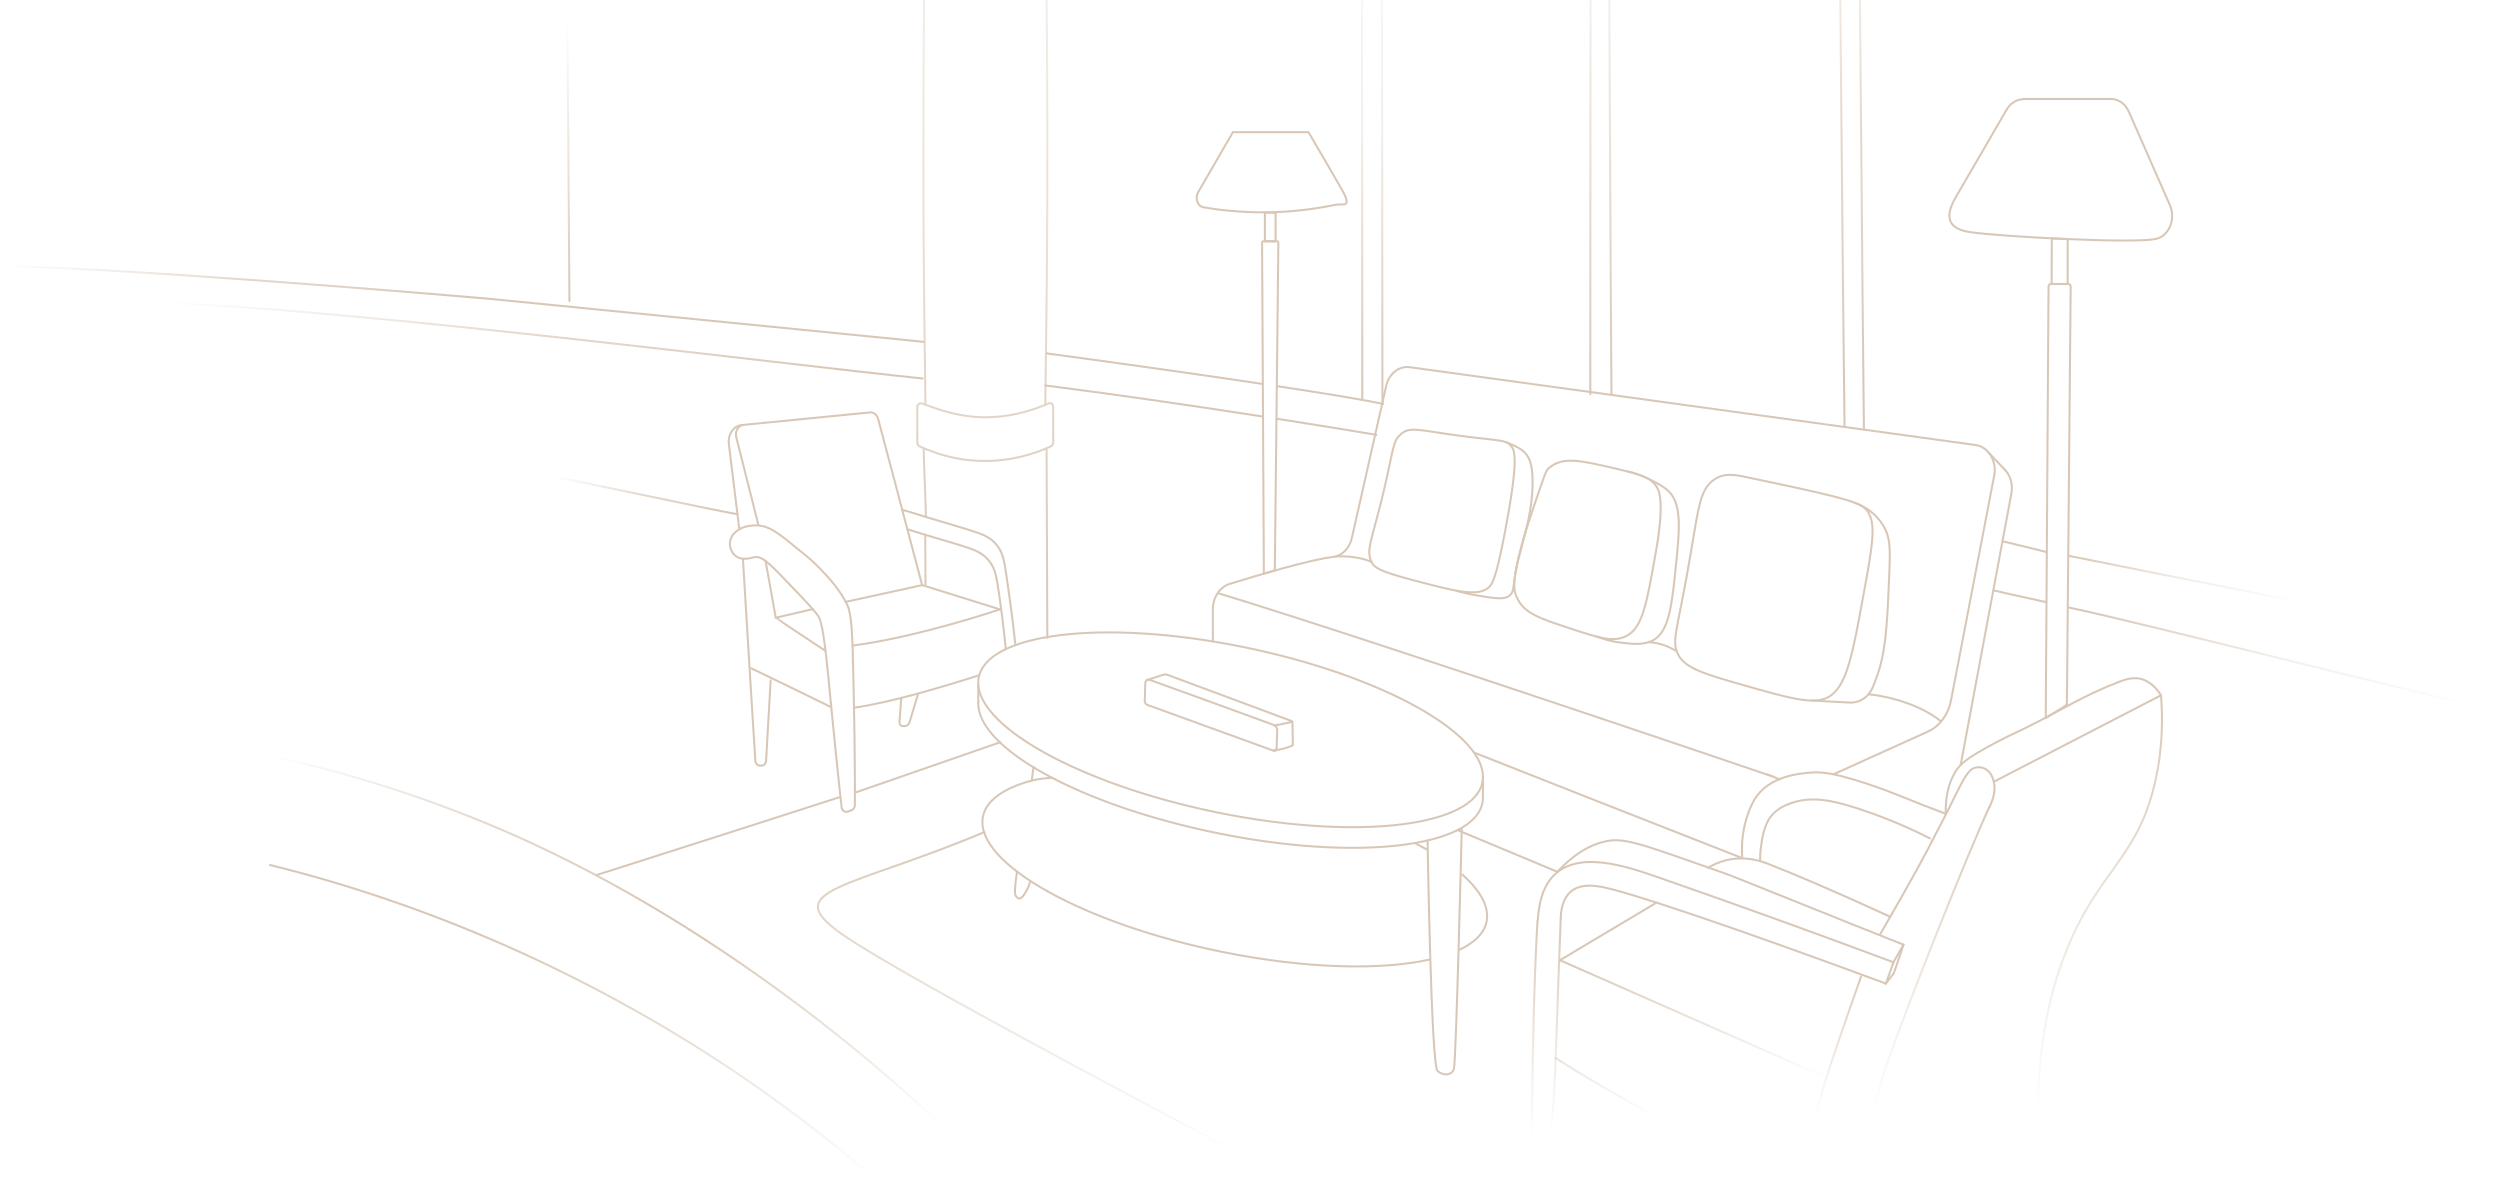 <svg width="1222" height="576" viewBox="0 0 1222 576" fill="none" xmlns="http://www.w3.org/2000/svg">
<path d="M132 369.412C162.415 375.997 195.822 385.654 230.975 399.701C271.786 415.944 310.229 436.956 344.771 459.373" stroke="url(#paint0_linear_720_6399)" stroke-linecap="round" stroke-linejoin="round"/>
<path d="M132 422.821C172.388 432.771 206.169 445.063 232.346 455.891" stroke="url(#paint1_linear_720_6399)" stroke-linecap="round" stroke-linejoin="round"/>
<path d="M919.061 456.622C934.144 430.576 941.997 416.09 946.36 407.31C947.357 405.408 948.354 403.506 949.351 401.603C959.074 382.727 961.193 375.85 966.055 375.118C967.551 374.826 969.919 375.118 971.789 376.874C973.783 378.63 974.282 381.118 974.531 381.996C975.902 387.41 973.285 392.678 972.537 394.287" stroke="#D8C7B6" stroke-linecap="round" stroke-linejoin="round"/>
<path d="M762.496 469.353C805.875 488.522 849.255 507.544 892.634 526.713" stroke="url(#paint2_linear_720_6399)" stroke-linecap="round" stroke-linejoin="round"/>
<path d="M760.377 517.202C775.086 526.567 791.166 535.932 808.368 545.15" stroke="url(#paint3_linear_720_6399)" stroke-linecap="round" stroke-linejoin="round"/>
<path d="M762.871 449.452C762.871 446.672 763.245 440.673 766.86 436.722C771.472 431.747 778.827 432.917 782.068 433.356C795.655 435.698 849.505 453.988 921.804 480.766C923.051 477.254 924.297 473.889 925.544 470.377C888.023 456.33 850.004 442.575 810.489 428.82C794.533 423.26 770.6 415.212 758.633 428.82C752.774 435.551 752.026 445.062 751.652 450.038" stroke="#D8C7B6" stroke-linecap="round" stroke-linejoin="round"/>
<path d="M930.405 461.743C921.056 458.085 892.51 446.672 883.161 442.867C877.053 440.38 851.624 430.283 845.516 427.796C845.516 427.796 841.652 426.332 818.591 418.284C802.137 412.578 793.785 410.09 787.552 410.822C782.192 411.407 772.469 414.041 761.375 426.04" stroke="#D8C7B6" stroke-linecap="round" stroke-linejoin="round"/>
<path d="M995.973 542.662C996.721 523.64 997.718 495.252 1010.06 464.67C1025.76 425.308 1044.96 419.748 1053.44 382.142C1057.43 364.729 1057.05 349.511 1056.3 339.854" stroke="url(#paint4_linear_720_6399)" stroke-linecap="round" stroke-linejoin="round"/>
<path d="M974.531 382.142C1001.83 368.094 1029 353.901 1056.3 339.853C1055.06 337.805 1052.94 335.025 1049.57 333.122C1044.21 329.903 1038.35 332.245 1035.11 333.561C1018.78 339.853 1007.31 347.17 993.354 354.193C987.37 357.266 983.88 358.583 975.528 362.973C961.442 370.436 958.201 373.362 955.833 377.167C953.963 380.24 950.722 386.678 951.096 397.945" stroke="#D8C7B6" stroke-linecap="round" stroke-linejoin="round"/>
<path d="M762.496 469.352L809.615 441.258" stroke="#D8C7B6" stroke-linecap="round" stroke-linejoin="round"/>
<path d="M834.92 424.138C837.662 422.528 842.15 420.333 848.009 419.748C855.363 419.016 861.097 421.065 864.213 422.235C874.809 426.332 896.997 435.697 923.673 447.989" stroke="#D8C7B6" stroke-linecap="round" stroke-linejoin="round"/>
<path d="M943.369 409.798C929.782 402.92 917.815 398.384 908.466 395.311C895.876 391.214 885.779 389.019 875.557 392.531C868.577 394.872 865.959 398.531 864.837 400.14C861.97 404.676 861.222 410.676 860.724 414.187C860.35 416.968 860.35 419.163 860.35 420.772" stroke="#D8C7B6" stroke-linecap="round" stroke-linejoin="round"/>
<path d="M481.154 406.725C415.088 434.527 380.185 434.527 411.348 456.476C442.511 478.425 597.082 558.905 607.054 564.758" stroke="url(#paint5_linear_720_6399)" stroke-linecap="round" stroke-linejoin="round"/>
<path d="M370.734 256.755C367.78 245.034 362.358 223.524 359.89 213.705C359.167 210.837 360.874 207.925 363.417 207.677L425.258 201.59C427.04 201.414 428.673 202.716 429.209 204.721C431.59 213.764 439.294 242.415 450.749 286.02" stroke="#D8C7B6" stroke-linecap="round" stroke-linejoin="round"/>
<path d="M371.958 257.033C376.944 257.765 381.307 261.277 389.908 268.3C395.019 272.397 397.636 274.592 401.127 278.25C404.742 282.055 410.725 288.347 414.215 295.81C416.21 300.199 416.708 309.857 417.082 329.172C417.706 355.511 417.83 372.777 417.83 374.972C417.83 381.191 417.93 387.293 417.855 393.482C417.843 394.653 417.182 395.692 416.222 396.043L414.328 396.731C412.969 397.214 411.548 396.16 411.361 394.492C410.276 384.908 409.391 376.187 408.606 368.534C407.609 358.437 406.861 350.975 406.487 347.316C403.869 319.807 402.498 306.052 400.254 301.663C399.008 299.321 393.772 293.761 383.177 282.787C374.95 274.153 371.958 271.666 368.592 272.397C366.972 272.69 362.734 274.3 359.493 271.666L359.243 271.519C357.872 270.202 356.875 268.154 356.75 266.252C356.625 263.91 357.71 262.111 358.246 261.423C362.609 255.789 371.11 256.77 371.958 257.033Z" stroke="#D8C7B6" stroke-linecap="round" stroke-linejoin="round"/>
<path d="M488.759 297.858C488.759 297.858 449.007 311.378 416.709 315.563" stroke="#D8C7B6" stroke-linecap="round" stroke-linejoin="round"/>
<path d="M491.636 317.188C490.527 306.14 489.368 297.302 488.258 289.81C487.137 282.055 486.513 278.25 483.896 274.739C480.53 270.056 476.292 268.739 469.436 266.544C457.718 263.032 449.117 260.486 443.508 258.73" stroke="#D8C7B6" stroke-linecap="round" stroke-linejoin="round"/>
<path d="M417.594 345.926C435.594 343.292 460.537 335.844 478.537 330.079" stroke="#D8C7B6" stroke-linecap="round" stroke-linejoin="round"/>
<path d="M496.3 315.125C495.178 303.857 493.183 289.766 492.061 282.157C490.94 274.402 490.316 270.597 487.699 267.086C484.333 262.403 480.095 261.086 473.239 258.891C461.521 255.38 446.588 250.902 440.979 249.146" stroke="#D8C7B6" stroke-linecap="round" stroke-linejoin="round"/>
<path d="M413.342 294.2C425.807 291.42 438.272 288.786 450.738 286.006C463.452 289.957 476.167 293.907 488.757 297.858" stroke="#D8C7B6" stroke-linecap="round" stroke-linejoin="round"/>
<path d="M363.419 207.677L362.309 207.808C358.458 208.291 355.703 212.418 356.251 216.925C357.598 227.958 359.991 247.448 361.362 258.628" stroke="#D8C7B6" stroke-linecap="round" stroke-linejoin="round"/>
<path d="M374.201 274.153C375.822 283.372 377.567 292.737 379.187 301.955" stroke="#D8C7B6" stroke-linecap="round" stroke-linejoin="round"/>
<path d="M403.258 318.007C403.258 318.007 379.188 302.102 379.188 301.955L397.262 297.712" stroke="#D8C7B6" stroke-linecap="round" stroke-linejoin="round"/>
<path d="M367.221 326.684C380.309 332.976 393.273 339.268 406.362 345.707" stroke="#D8C7B6" stroke-linecap="round" stroke-linejoin="round"/>
<path d="M376.694 332.538C375.996 345.619 375.174 358.715 374.463 371.797C374.388 373.172 373.416 374.241 372.244 374.241H371.421C370.25 374.241 369.277 373.187 369.203 371.826C368.43 359.506 364.915 303.141 363.145 273.275" stroke="#D8C7B6" stroke-linecap="round" stroke-linejoin="round"/>
<path d="M958.4 373.772L983.157 241.332C984.066 236.591 982.521 231.967 979.554 229.143" stroke="#D8C7B6" stroke-linecap="round" stroke-linejoin="round"/>
<path d="M972.051 221.271L979.393 228.982" stroke="#D8C7B6" stroke-linecap="round" stroke-linejoin="round"/>
<path d="M720.736 367.949C766.359 385.947 805.999 401.604 851.622 419.456C851.373 415.651 851.248 409.798 852.869 403.067C853.991 398.238 855.861 393.702 857.606 390.776C864.711 379.07 880.043 378.045 885.653 377.606C887.897 377.46 890.514 377.46 894.628 378.192C909.088 380.825 930.154 389.605 930.154 389.605C934.517 391.361 941.747 394.287 951.096 397.799" stroke="#D8C7B6" stroke-linecap="round" stroke-linejoin="round"/>
<path d="M712.635 405.847C728.84 412.578 745.169 419.456 761.374 426.187" stroke="#D8C7B6" stroke-linecap="round" stroke-linejoin="round"/>
<path d="M820.335 320.1C823.825 326.685 833.174 329.465 851.623 334.733C875.681 341.61 887.772 345.122 894.877 340C902.855 334.294 905.598 319.661 910.958 290.249C914.947 268.739 916.816 257.765 913.825 251.619C911.082 245.913 907.467 244.449 854.116 233.328C848.132 232.012 842.772 230.987 837.786 234.499C830.93 239.181 830.182 248.546 826.567 269.617C819.961 309.126 816.595 313.076 820.459 320.246L820.335 320.1Z" stroke="#D8C7B6" stroke-linecap="round" stroke-linejoin="round"/>
<path d="M748.285 251.912C755.39 230.694 755.639 230.109 757.135 228.792C763.742 223.085 772.218 224.988 788.672 228.792C800.514 231.572 806.498 232.889 809.739 237.864C810.861 239.62 813.852 245.034 809.24 270.641C805.126 293.761 803.132 305.321 796.401 310.003C789.794 314.539 782.315 312.052 767.606 307.223C752.523 302.248 744.67 299.76 741.304 291.712C740.307 289.371 737.44 284.689 748.285 251.912Z" stroke="#D8C7B6" stroke-linecap="round" stroke-linejoin="round"/>
<path d="M684.838 212.111C689.076 208.599 692.691 210.062 711.264 212.696C733.702 215.769 736.195 214.599 738.938 218.403C740.309 220.305 742.428 224.402 735.696 259.667C731.209 283.226 729.464 285.567 727.594 287.177C722.234 291.859 711.389 289.079 689.949 283.372C673.868 279.129 671.874 277.373 670.503 274.885C667.262 268.739 671.001 263.472 676.985 237.426C681.223 219.135 680.849 215.477 684.713 212.257L684.838 212.111Z" stroke="#D8C7B6" stroke-linecap="round" stroke-linejoin="round"/>
<path d="M497.173 426.011C496.799 428.059 496.549 429.962 496.425 431.279C495.926 435.668 495.926 437.132 496.799 438.302C497.048 438.595 497.422 439.034 497.921 439.18C499.541 439.473 501.286 436.4 502.034 434.79C502.782 433.473 503.156 432.303 503.405 431.425" stroke="#D8C7B6" stroke-linecap="round" stroke-linejoin="round"/>
<path d="M505.237 374.913C504.988 376.23 504.738 377.986 504.489 380.181C504.439 380.781 504.414 380.927 504.377 381.381" stroke="#D8C7B6" stroke-linecap="round" stroke-linejoin="round"/>
<path d="M697.801 410.793C697.801 410.793 699.546 520.86 702.662 523.493C705.778 526.127 709.643 525.542 710.64 522.615C711.762 519.689 714.504 404.998 714.504 404.998" stroke="#D8C7B6" stroke-linecap="round" stroke-linejoin="round"/>
<path d="M624.294 356.447L624.057 364.934C623.982 367.715 622.998 367.085 622.013 366.763L560.758 344.536C560.023 344.214 559.537 343.468 559.561 342.59L559.798 334.103C559.836 332.786 560.858 331.952 561.843 332.274C582.223 339.634 602.592 346.995 622.973 354.501C623.708 354.823 624.07 355.569 624.169 356.301L624.294 356.447Z" stroke="#D8C7B6" stroke-linecap="round" stroke-linejoin="round"/>
<path d="M622.51 366.763C624.255 366.69 626.137 366.309 628.406 365.666C629.665 365.27 630.924 364.729 631.933 364.334C631.909 360.529 631.772 356.564 631.747 352.76C630.488 353.008 629.353 353.403 627.982 353.637C626.224 354.003 624.467 354.384 622.722 354.603" stroke="#D8C7B6" stroke-linecap="round" stroke-linejoin="round"/>
<path d="M988.742 48.372H1032C1035.61 48.372 1038.98 50.859 1040.6 54.664L1060.65 100.288C1063.65 107.166 1060.16 115.506 1053.67 116.823C1041.58 119.164 977.024 115.535 963.063 113.487C949.102 111.438 952.218 102.805 956.332 95.781C964.559 81.734 972.662 67.687 980.889 53.493C982.759 50.42 985.75 48.518 988.991 48.518L988.742 48.372Z" stroke="#D8C7B6" stroke-linecap="round" stroke-linejoin="round"/>
<path d="M1002.93 116.53L1010.68 116.823V138.801H1002.83L1002.93 116.53Z" stroke="#D8C7B6" stroke-linecap="round" stroke-linejoin="round"/>
<path d="M1010.18 344.536C1006.82 346.731 1003.33 348.926 999.961 350.975C1000.46 280.855 1000.83 210.018 1001.32 140.03C1001.32 139.357 1001.79 138.831 1002.35 138.831H1011.12C1011.69 138.831 1012.16 139.387 1012.15 140.06C1011.53 207.984 1010.92 276.626 1010.29 344.551H1010.17L1010.18 344.536Z" stroke="#D8C7B6" stroke-linecap="round" stroke-linejoin="round"/>
<path d="M602.565 64.613H639.587C645.072 73.978 650.557 83.343 655.917 92.708C661.277 102.073 656.166 99.439 653.299 100.024C644.698 101.78 634.85 103.243 623.881 103.682C610.418 104.121 598.452 103.097 588.355 101.341C585.363 100.902 583.992 96.951 585.612 94.025C591.222 84.221 596.956 74.564 602.565 64.76V64.613Z" stroke="#D8C7B6" stroke-linecap="round" stroke-linejoin="round"/>
<path d="M623.521 103.975H618.285V118.022H623.521V103.975Z" stroke="#D8C7B6" stroke-linecap="round" stroke-linejoin="round"/>
<path d="M624.207 188.743C648.365 192.415 667.748 195.591 676.113 197.478" stroke="#D8C7B6" stroke-linecap="round" stroke-linejoin="round"/>
<path d="M511.693 172.749C544.776 177.211 584.578 182.787 617.225 187.688" stroke="#D8C7B6" stroke-linecap="round" stroke-linejoin="round"/>
<path d="M617.299 203.624C587.108 198.927 548.366 193.191 510.945 188.406" stroke="#D8C7B6" stroke-linecap="round" stroke-linejoin="round"/>
<path d="M672.745 212.55C672.745 212.55 653.112 209.228 624.006 204.663" stroke="#D8C7B6" stroke-linecap="round" stroke-linejoin="round"/>
<path d="M978.92 264.466C978.97 264.715 990.064 267.188 1000.29 269.822" stroke="#D8C7B6" stroke-linecap="round" stroke-linejoin="round"/>
<path d="M974.357 288.566C974.357 288.566 988.767 291.873 1000.24 294.361" stroke="#D8C7B6" stroke-linecap="round" stroke-linejoin="round"/>
<path d="M1011.05 271.666C1048.7 279.128 1086.35 286.737 1123.99 294.2" stroke="url(#paint6_linear_720_6399)" stroke-linecap="round" stroke-linejoin="round"/>
<path d="M1011.43 296.98C1049.2 305.028 1183.85 339.598 1221.5 347.5" stroke="url(#paint7_linear_720_6399)" stroke-linecap="round" stroke-linejoin="round"/>
<path d="M665.89 195.43C665.89 129.29 665.765 2.425 665.641 -63.714" stroke="url(#paint8_linear_720_6399)" stroke-linecap="round" stroke-linejoin="round"/>
<path d="M675.737 196.6C675.737 129.729 675.488 2.132 675.363 -64.739" stroke="url(#paint9_linear_720_6399)" stroke-linecap="round" stroke-linejoin="round"/>
<path d="M777.33 192.649C777.33 124.607 777.455 -4.16 777.579 -72.055" stroke="url(#paint10_linear_720_6399)" stroke-linecap="round" stroke-linejoin="round"/>
<path d="M787.676 192.649C787.177 124.315 786.678 -4.891 786.18 -73.226" stroke="url(#paint11_linear_720_6399)" stroke-linecap="round" stroke-linejoin="round"/>
<path d="M901.609 208.599C900.612 132.217 899.615 -5.038 898.742 -81.42" stroke="url(#paint12_linear_720_6399)" stroke-linecap="round" stroke-linejoin="round"/>
<path d="M911.082 209.916C910.21 132.948 909.212 -4.745 908.34 -81.566" stroke="url(#paint13_linear_720_6399)" stroke-linecap="round" stroke-linejoin="round"/>
<path d="M863.84 378.484C865.834 379.362 867.953 380.093 869.948 380.971" stroke="#D8C7B6" stroke-linecap="round" stroke-linejoin="round"/>
<path d="M805.812 313.881C811.571 314.247 815.349 315.959 819.425 318.154" stroke="#D8C7B6" stroke-linecap="round" stroke-linejoin="round"/>
<path d="M652.877 271.988C664.008 271.461 670.104 274.578 670.104 274.578" stroke="#D8C7B6" stroke-linecap="round" stroke-linejoin="round"/>
<path d="M592.844 313.515V297.931C592.844 292.049 596.209 286.913 601.046 285.42C614.484 281.264 640.773 273.421 651.543 272.251C656.031 271.665 659.645 268.007 660.767 263.032L677.596 188.552C678.967 182.699 683.828 178.748 689.064 179.48L965.669 217.525C971.902 218.403 976.14 225.28 974.769 232.45L953.678 342.268C952.332 349.248 948.118 354.998 942.422 357.574L896.412 378.381" stroke="#D8C7B6" stroke-linecap="round" stroke-linejoin="round"/>
<path d="M617.773 280.343C617.524 228.089 617.15 170.978 616.9 118.725C616.9 118.257 617.224 117.876 617.623 117.876H624.143C624.542 117.876 624.866 118.257 624.866 118.74C624.242 170.686 623.756 226.846 623.133 278.792C623.133 278.792 619.643 280.05 617.773 280.343Z" stroke="#D8C7B6" stroke-linecap="round" stroke-linejoin="round"/>
<path d="M452.358 197.595C451.86 163.208 451.486 128.851 451.361 93.44C451.361 47.786 451.486 2.717 452.109 -41.473M510.945 198.063C511.444 163.676 511.818 128.851 511.942 93.44C511.942 47.786 511.818 2.717 511.194 -41.473M511.569 219.134C511.693 250.009 511.818 280.884 511.942 311.759M451.486 219.134C451.61 228.938 452.445 242.649 452.57 252.453M452.358 286.005C452.358 277.811 452.271 269.866 452.271 261.525M443.258 -135.854C442.635 -124.294 442.137 -109.076 442.386 -92.102C442.386 -85.956 442.76 -77.908 447.497 -71.031C449.74 -67.812 452.358 -65.91 454.228 -64.739M508.577 -64.885C510.447 -66.056 513.064 -67.958 515.308 -71.177C520.045 -77.908 520.294 -86.103 520.419 -92.248C520.668 -109.076 520.17 -124.294 519.546 -136M514.809 -59.764C514.809 -60.496 514.436 -61.227 513.812 -61.52C506.582 -64.885 494.491 -69.275 479.283 -68.69C466.444 -68.251 456.098 -64.593 449.366 -61.52C442.635 -58.447 448.369 -60.496 448.369 -59.764V-42.351C448.369 -41.034 449.491 -40.01 450.613 -40.595C457.344 -43.522 467.192 -46.887 479.283 -47.326C493.618 -47.765 505.211 -43.961 512.566 -40.595C519.92 -37.23 514.809 -41.034 514.809 -42.351V-59.764ZM514.809 198.941C514.809 197.624 513.688 196.6 512.566 197.185C505.211 200.404 493.618 204.355 479.283 203.916C467.192 203.477 457.506 199.731 450.613 197.185C449.666 196.834 448.369 197.624 448.369 198.941V216.354C448.369 217.086 448.743 217.817 449.366 218.11C456.098 221.183 466.319 224.987 479.283 225.28C494.491 225.719 506.582 221.475 513.812 218.11C514.436 217.817 514.809 217.086 514.809 216.354V198.941Z" stroke="url(#paint14_linear_720_6399)" stroke-linecap="round" stroke-linejoin="round"/>
<path d="M440.529 341.112C440.243 345.019 439.956 348.926 439.669 352.891C439.595 353.974 440.318 354.925 441.253 354.925H442.175C443.272 354.925 444.257 354.12 444.631 352.891C446.014 348.355 447.385 343.775 448.732 339.224" stroke="#D8C7B6" stroke-linecap="round" stroke-linejoin="round"/>
<path d="M560.471 332.509C562.752 331.704 566.828 330.402 568.685 329.802C569.321 329.597 569.994 329.611 570.618 329.845C590.911 337.381 611.205 344.932 631.386 352.468" stroke="#D8C7B6" stroke-linecap="round" stroke-linejoin="round"/>
<path d="M291.805 427.65C331.195 415.066 370.71 402.482 410.101 389.751" stroke="#D8C7B6" stroke-linecap="round" stroke-linejoin="round"/>
<path d="M418.453 387.263C441.265 379.362 466.083 370.714 488.895 362.812" stroke="#D8C7B6" stroke-linecap="round" stroke-linejoin="round"/>
<path d="M277.346 10.62C277.72 56.127 277.969 101.635 278.343 147.142" stroke="url(#paint15_linear_720_6399)" stroke-linecap="round" stroke-linejoin="round"/>
<path d="M1.486 130.086C56.009 130.86 198.987 142.551 239.486 146.086" stroke="url(#paint16_linear_720_6399)" stroke-linecap="round" stroke-linejoin="round"/>
<path d="M239.486 146.086C310.153 153.086 380.82 160.086 451.486 167.086" stroke="#D8C7B6" stroke-linecap="round" stroke-linejoin="round"/>
<path d="M80 148C174.655 151.477 380.647 177.784 451 185" stroke="url(#paint17_linear_720_6399)" stroke-linecap="round" stroke-linejoin="round"/>
<path d="M270.365 233.036C286.196 235.816 344.534 248.546 360.365 251.326" stroke="url(#paint18_linear_720_6399)" stroke-linecap="round" stroke-linejoin="round"/>
<path d="M736.206 216.165C739.697 217.481 744.047 219.428 745.917 221.915C747.662 224.11 749.133 227.3 749.133 235.641C749.133 249.688 745.293 260.692 744.172 265.52C742.8 271.666 742.302 272.105 741.18 277.812C739.435 286.738 740.183 288.786 738.313 290.689C735.945 293.322 731.332 292.591 722.357 291.128C717.994 290.396 714.379 289.518 711.762 288.786" stroke="#D8C7B6" stroke-linecap="round" stroke-linejoin="round"/>
<path d="M795.53 230.402C797.898 230.987 801.264 232.011 805.128 233.767C806.998 234.645 812.856 237.279 815.848 240.352C822.081 246.644 820.959 258.936 819.338 275.031C817.344 295.224 815.973 308.54 808.12 312.93C803.632 315.417 797.898 314.832 792.289 314.101C787.178 313.515 783.064 312.198 780.197 311.028" stroke="#D8C7B6" stroke-linecap="round" stroke-linejoin="round"/>
<path d="M906.597 245.766C910.71 247.229 916.444 250.302 920.433 256.741C924.671 263.618 923.923 269.91 923.051 290.396C922.054 314.101 920.458 324.08 915.372 336.02C915.222 336.357 915.073 336.693 914.911 337.001C912.63 341.39 908.292 343.746 903.916 343.41C903.73 343.41 903.542 343.38 903.355 343.366C897.995 343.073 891.04 342.81 885.68 342.371" stroke="#D8C7B6" stroke-linecap="round" stroke-linejoin="round"/>
<path d="M925.418 470.523C927.038 467.596 928.784 464.67 930.404 461.743" stroke="#D8C7B6" stroke-linecap="round" stroke-linejoin="round"/>
<path d="M930.403 461.743C929.282 465.548 927.786 469.499 926.539 473.303C925.293 477.107 925.542 475.791 924.794 476.815C924.046 477.839 922.924 479.449 921.678 480.912" stroke="#D8C7B6" stroke-linecap="round" stroke-linejoin="round"/>
<path d="M972.412 394.433C962.939 414.48 930.404 495.691 921.429 522.762C919.559 528.615 917.44 535.638 915.57 543.979" stroke="url(#paint19_linear_720_6399)" stroke-linecap="round" stroke-linejoin="round"/>
<path d="M888.021 542.808C892.135 526.42 903.977 493.789 909.711 477.254" stroke="url(#paint20_linear_720_6399)" stroke-linecap="round" stroke-linejoin="round"/>
<path d="M751.527 450.184C750.281 470.23 749.159 506.666 748.66 554.368" stroke="url(#paint21_linear_720_6399)" stroke-linecap="round" stroke-linejoin="round"/>
<path d="M758.258 552.905C758.632 547.637 759.006 543.394 759.38 538.418C760.626 519.542 761.499 482.229 762.87 449.306" stroke="url(#paint22_linear_720_6399)" stroke-linecap="round" stroke-linejoin="round"/>
<path d="M724.725 381.71C728.018 359.332 675.527 330.008 607.484 316.211C539.441 302.414 481.612 309.371 478.319 331.748C475.027 354.125 527.517 383.45 595.56 397.246C663.603 411.043 721.432 404.087 724.725 381.71Z" stroke="#D8C7B6" stroke-linecap="round" stroke-linejoin="round"/>
<path d="M478.188 334.191V343.556" stroke="#D8C7B6" stroke-linecap="round" stroke-linejoin="round"/>
<path d="M724.862 389.136C724.899 390.029 724.862 390.921 724.725 391.799C721.434 414.173 663.607 421.138 595.559 407.339C527.511 393.541 477.226 365.446 478.185 343.248" stroke="#D8C7B6" stroke-linecap="round" stroke-linejoin="round"/>
<path d="M724.863 388.946V379.45" stroke="#D8C7B6" stroke-linecap="round" stroke-linejoin="round"/>
<path d="M698.736 469.045C674.815 474.372 638.005 473.508 597.58 465.314C529.531 451.515 477.04 422.192 480.343 399.818C481.565 391.536 490.253 385.361 504.177 381.571C504.177 381.571 509.923 380.152 514.523 380.24" stroke="#D8C7B6" stroke-linecap="round" stroke-linejoin="round"/>
<path d="M714.742 427.459C723.368 435.112 727.781 442.78 726.758 449.774C725.886 455.73 721.137 460.602 713.346 464.275" stroke="#D8C7B6" stroke-linecap="round" stroke-linejoin="round"/>
<path d="M691.881 412.198C693.377 413.002 696.244 414.583 697.652 415.402" stroke="#D8C7B6" stroke-linecap="round" stroke-linejoin="round"/>
<path d="M344.771 459.374C390.856 489.283 430.022 521.679 458.655 548.618" stroke="url(#paint23_linear_720_6399)" stroke-linecap="round" stroke-linejoin="round"/>
<path d="M232.346 455.89C266.264 469.952 295.271 485.068 318.157 498.296C339.361 510.558 355.329 521.196 365.102 527.883C390.78 545.588 411.473 562.269 426.306 575" stroke="url(#paint24_linear_720_6399)" stroke-linecap="round" stroke-linejoin="round"/>
<path d="M913.639 339.386C924.321 340.439 939.878 345.122 948.779 352.643" stroke="#D8C7B6" stroke-linecap="round" stroke-linejoin="round"/>
<path d="M595.449 289.942C676.761 314.861 866.334 379.508 866.334 379.508" stroke="#D8C7B6" stroke-linecap="round" stroke-linejoin="round"/>
<defs>
<linearGradient id="paint0_linear_720_6399" x1="131.314" y1="414.393" x2="345.456" y2="414.393" gradientUnits="userSpaceOnUse">
<stop stop-color="#D8C7B6" stop-opacity="0"/>
<stop offset="0.3" stop-color="#D8C7B6" stop-opacity="0.4"/>
<stop offset="0.5" stop-color="#D8C7B6" stop-opacity="0.7"/>
<stop offset="0.7" stop-color="#D8C7B6" stop-opacity="0.8"/>
<stop offset="0.9" stop-color="#D8C7B6"/>
<stop offset="1" stop-color="#D8C7B6"/>
</linearGradient>
<linearGradient id="paint1_linear_720_6399" x1="-684.355" y1="439.356" x2="233.032" y2="439.356" gradientUnits="userSpaceOnUse">
<stop stop-color="#D8C7B6" stop-opacity="0"/>
<stop offset="0.3" stop-color="#D8C7B6" stop-opacity="0.4"/>
<stop offset="0.5" stop-color="#D8C7B6" stop-opacity="0.7"/>
<stop offset="0.7" stop-color="#D8C7B6" stop-opacity="0.8"/>
<stop offset="0.9" stop-color="#D8C7B6"/>
<stop offset="1" stop-color="#D8C7B6"/>
</linearGradient>
<linearGradient id="paint2_linear_720_6399" x1="893.32" y1="498.033" x2="761.811" y2="498.033" gradientUnits="userSpaceOnUse">
<stop stop-color="#D8C7B6" stop-opacity="0"/>
<stop offset="1" stop-color="#D8C7B6"/>
</linearGradient>
<linearGradient id="paint3_linear_720_6399" x1="809.054" y1="531.176" x2="759.691" y2="531.176" gradientUnits="userSpaceOnUse">
<stop stop-color="#D8C7B6" stop-opacity="0"/>
<stop offset="1" stop-color="#D8C7B6" stop-opacity="0.5"/>
</linearGradient>
<linearGradient id="paint4_linear_720_6399" x1="1026.38" y1="543.467" x2="1026.38" y2="339.049" gradientUnits="userSpaceOnUse">
<stop stop-color="#D8C7B6" stop-opacity="0"/>
<stop offset="1" stop-color="#D8C7B6"/>
</linearGradient>
<linearGradient id="paint5_linear_720_6399" x1="503.43" y1="565.562" x2="503.43" y2="405.92" gradientUnits="userSpaceOnUse">
<stop stop-color="#D8C7B6" stop-opacity="0"/>
<stop offset="1" stop-color="#D8C7B6"/>
</linearGradient>
<linearGradient id="paint6_linear_720_6399" x1="1124.68" y1="282.933" x2="1010.37" y2="282.933" gradientUnits="userSpaceOnUse">
<stop stop-color="#D8C7B6" stop-opacity="0"/>
<stop offset="0.3" stop-color="#D8C7B6" stop-opacity="0.2"/>
<stop offset="0.5" stop-color="#D8C7B6" stop-opacity="0.3"/>
<stop offset="0.7" stop-color="#D8C7B6" stop-opacity="0.6"/>
<stop offset="0.9" stop-color="#D8C7B6" stop-opacity="0.9"/>
<stop offset="1" stop-color="#D8C7B6"/>
</linearGradient>
<linearGradient id="paint7_linear_720_6399" x1="1201" y1="369" x2="1010.74" y2="308.979" gradientUnits="userSpaceOnUse">
<stop stop-color="#D8C7B6" stop-opacity="0"/>
<stop offset="0.3" stop-color="#D8C7B6" stop-opacity="0.2"/>
<stop offset="0.5" stop-color="#D8C7B6" stop-opacity="0.3"/>
<stop offset="0.7" stop-color="#D8C7B6" stop-opacity="0.6"/>
<stop offset="0.9" stop-color="#D8C7B6" stop-opacity="0.9"/>
<stop offset="1" stop-color="#D8C7B6"/>
</linearGradient>
<linearGradient id="paint8_linear_720_6399" x1="665.765" y1="-64.519" x2="665.765" y2="196.235" gradientUnits="userSpaceOnUse">
<stop stop-color="#D8C7B6" stop-opacity="0"/>
<stop offset="0.3" stop-color="#D8C7B6" stop-opacity="0.2"/>
<stop offset="0.5" stop-color="#D8C7B6" stop-opacity="0.3"/>
<stop offset="0.7" stop-color="#D8C7B6" stop-opacity="0.6"/>
<stop offset="0.9" stop-color="#D8C7B6" stop-opacity="0.9"/>
<stop offset="1" stop-color="#D8C7B6"/>
</linearGradient>
<linearGradient id="paint9_linear_720_6399" x1="675.55" y1="-65.544" x2="675.55" y2="197.405" gradientUnits="userSpaceOnUse">
<stop stop-color="#D8C7B6" stop-opacity="0"/>
<stop offset="0.3" stop-color="#D8C7B6" stop-opacity="0.2"/>
<stop offset="0.5" stop-color="#D8C7B6" stop-opacity="0.3"/>
<stop offset="0.7" stop-color="#D8C7B6" stop-opacity="0.6"/>
<stop offset="0.9" stop-color="#D8C7B6" stop-opacity="0.9"/>
<stop offset="1" stop-color="#D8C7B6"/>
</linearGradient>
<linearGradient id="paint10_linear_720_6399" x1="777.455" y1="-72.86" x2="777.455" y2="193.454" gradientUnits="userSpaceOnUse">
<stop stop-color="#D8C7B6" stop-opacity="0"/>
<stop offset="1" stop-color="#D8C7B6"/>
</linearGradient>
<linearGradient id="paint11_linear_720_6399" x1="786.928" y1="-74.03" x2="786.928" y2="193.454" gradientUnits="userSpaceOnUse">
<stop stop-color="#D8C7B6" stop-opacity="0"/>
<stop offset="1" stop-color="#D8C7B6"/>
</linearGradient>
<linearGradient id="paint12_linear_720_6399" x1="900.176" y1="-82.225" x2="900.176" y2="209.404" gradientUnits="userSpaceOnUse">
<stop stop-color="#D8C7B6" stop-opacity="0"/>
<stop offset="0.3" stop-color="#D8C7B6" stop-opacity="0.4"/>
<stop offset="0.5" stop-color="#D8C7B6" stop-opacity="0.7"/>
<stop offset="0.7" stop-color="#D8C7B6" stop-opacity="0.8"/>
<stop offset="0.9" stop-color="#D8C7B6"/>
<stop offset="1" stop-color="#D8C7B6"/>
</linearGradient>
<linearGradient id="paint13_linear_720_6399" x1="909.711" y1="-82.371" x2="909.711" y2="210.721" gradientUnits="userSpaceOnUse">
<stop stop-color="#D8C7B6" stop-opacity="0"/>
<stop offset="0.3" stop-color="#D8C7B6" stop-opacity="0.4"/>
<stop offset="0.5" stop-color="#D8C7B6" stop-opacity="0.7"/>
<stop offset="0.7" stop-color="#D8C7B6" stop-opacity="0.8"/>
<stop offset="0.9" stop-color="#D8C7B6"/>
<stop offset="1" stop-color="#D8C7B6"/>
</linearGradient>
<linearGradient id="paint14_linear_720_6399" x1="481.402" y1="-136.805" x2="481.402" y2="312.564" gradientUnits="userSpaceOnUse">
<stop stop-color="#D8C7B6" stop-opacity="0"/>
<stop offset="1" stop-color="#D8C7B6"/>
</linearGradient>
<linearGradient id="paint15_linear_720_6399" x1="277.844" y1="9.815" x2="277.844" y2="147.947" gradientUnits="userSpaceOnUse">
<stop stop-color="#D8C7B6" stop-opacity="0"/>
<stop offset="1" stop-color="#D8C7B6"/>
</linearGradient>
<linearGradient id="paint16_linear_720_6399" x1="0.445" y1="138.086" x2="240.527" y2="138.086" gradientUnits="userSpaceOnUse">
<stop stop-color="#D8C7B6" stop-opacity="0"/>
<stop offset="0.3" stop-color="#D8C7B6" stop-opacity="0.4"/>
<stop offset="0.5" stop-color="#D8C7B6" stop-opacity="0.7"/>
<stop offset="0.7" stop-color="#D8C7B6" stop-opacity="0.8"/>
<stop offset="0.9" stop-color="#D8C7B6"/>
<stop offset="1" stop-color="#D8C7B6"/>
</linearGradient>
<linearGradient id="paint17_linear_720_6399" x1="78.96" y1="166.5" x2="452.04" y2="166.5" gradientUnits="userSpaceOnUse">
<stop stop-color="#D8C7B6" stop-opacity="0"/>
<stop offset="0.3" stop-color="#D8C7B6" stop-opacity="0.4"/>
<stop offset="0.5" stop-color="#D8C7B6" stop-opacity="0.7"/>
<stop offset="0.7" stop-color="#D8C7B6" stop-opacity="0.8"/>
<stop offset="0.9" stop-color="#D8C7B6"/>
<stop offset="1" stop-color="#D8C7B6"/>
</linearGradient>
<linearGradient id="paint18_linear_720_6399" x1="269.68" y1="242.181" x2="361.05" y2="242.181" gradientUnits="userSpaceOnUse">
<stop stop-color="#D8C7B6" stop-opacity="0"/>
<stop offset="0.3" stop-color="#D8C7B6" stop-opacity="0.4"/>
<stop offset="0.5" stop-color="#D8C7B6" stop-opacity="0.7"/>
<stop offset="0.7" stop-color="#D8C7B6" stop-opacity="0.8"/>
<stop offset="0.9" stop-color="#D8C7B6"/>
<stop offset="1" stop-color="#D8C7B6"/>
</linearGradient>
<linearGradient id="paint19_linear_720_6399" x1="897.57" y1="523.698" x2="1005.31" y2="431.914" gradientUnits="userSpaceOnUse">
<stop stop-color="#D8C7B6" stop-opacity="0"/>
<stop offset="1" stop-color="#D8C7B6"/>
</linearGradient>
<linearGradient id="paint20_linear_720_6399" x1="887.461" y1="510.031" x2="910.397" y2="510.031" gradientUnits="userSpaceOnUse">
<stop stop-color="#D8C7B6" stop-opacity="0"/>
<stop offset="1" stop-color="#D8C7B6"/>
</linearGradient>
<linearGradient id="paint21_linear_720_6399" x1="750.094" y1="555.319" x2="750.094" y2="449.379" gradientUnits="userSpaceOnUse">
<stop stop-color="#D8C7B6" stop-opacity="0"/>
<stop offset="1" stop-color="#D8C7B6"/>
</linearGradient>
<linearGradient id="paint22_linear_720_6399" x1="760.564" y1="553.71" x2="760.564" y2="448.647" gradientUnits="userSpaceOnUse">
<stop stop-color="#D8C7B6" stop-opacity="0"/>
<stop offset="1" stop-color="#D8C7B6"/>
</linearGradient>
<linearGradient id="paint23_linear_720_6399" x1="401.713" y1="549.423" x2="401.713" y2="458.569" gradientUnits="userSpaceOnUse">
<stop stop-color="#D8C7B6" stop-opacity="0"/>
<stop offset="1" stop-color="#D8C7B6"/>
</linearGradient>
<linearGradient id="paint24_linear_720_6399" x1="329.326" y1="575.805" x2="329.326" y2="455.085" gradientUnits="userSpaceOnUse">
<stop stop-color="#D8C7B6" stop-opacity="0"/>
<stop offset="1" stop-color="#D8C7B6"/>
</linearGradient>
</defs>
</svg>
